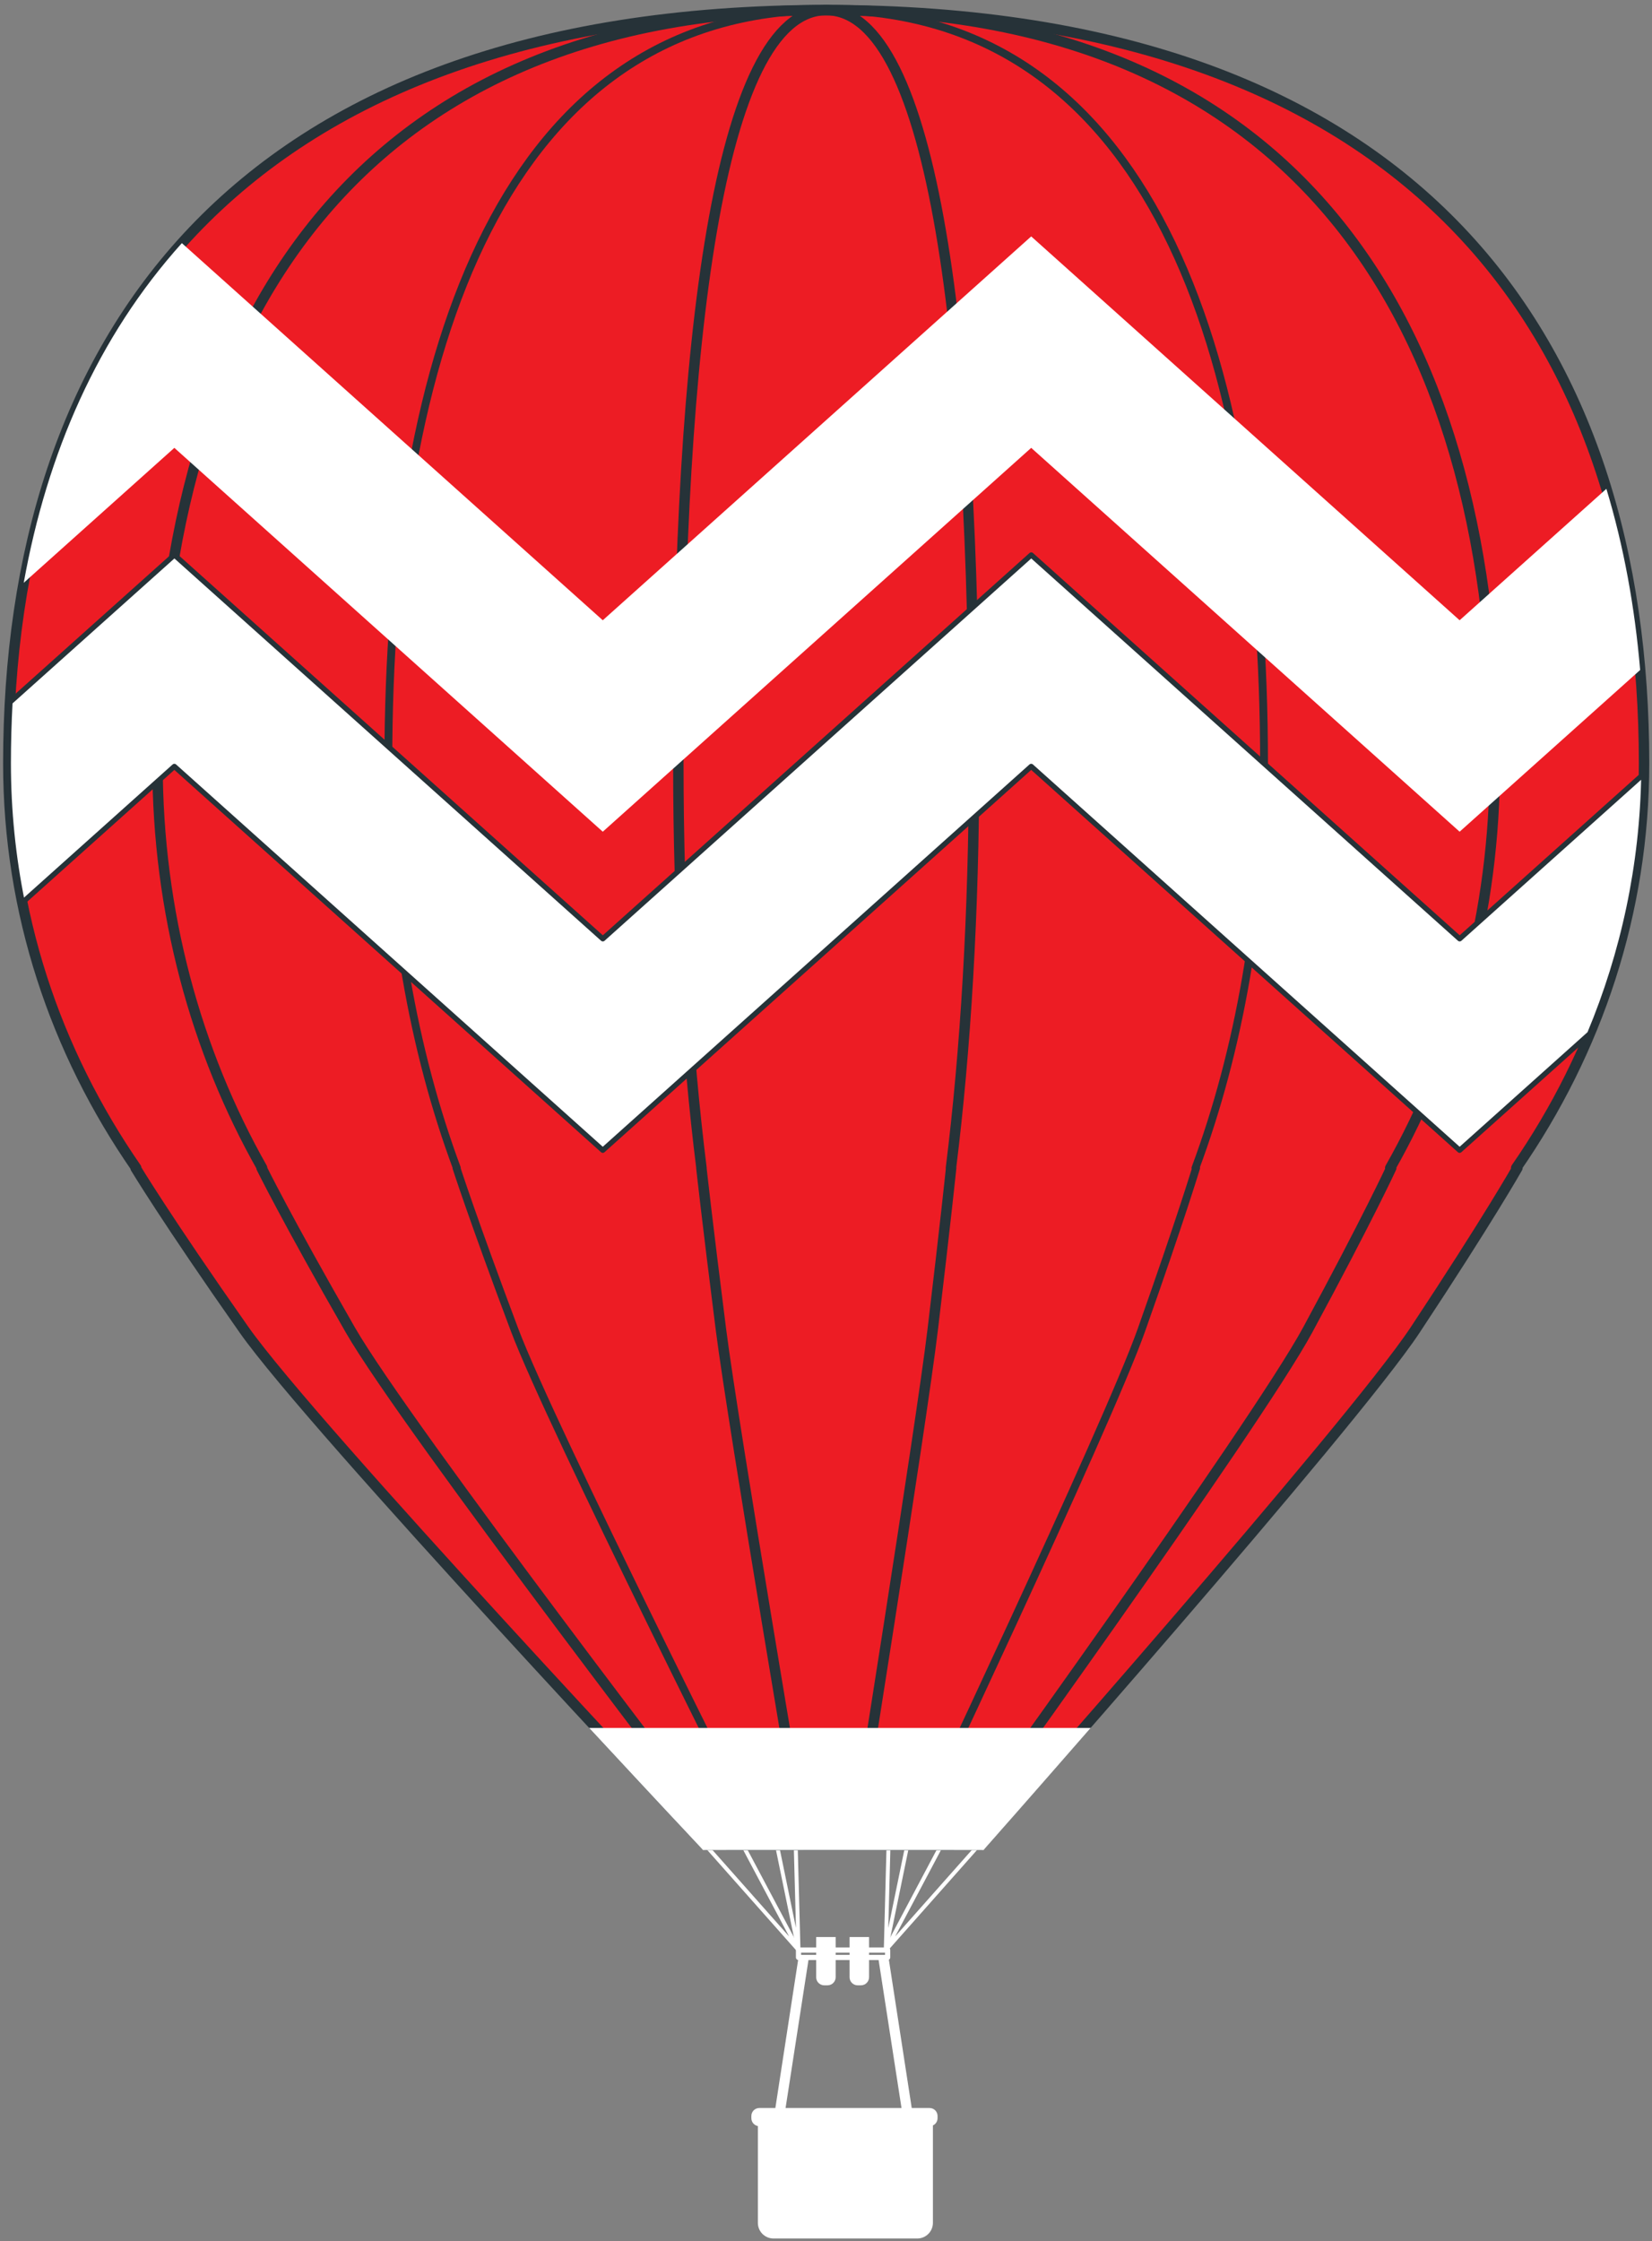 <?xml version="1.0" encoding="UTF-8"?> <svg xmlns="http://www.w3.org/2000/svg" width="317" height="430" viewBox="0 0 317 430" fill="none"><rect x="0" y="0" width="317" height="430" fill="#808080" stroke="none"/><path d="M135.336 353.97L153.226 374.15L142.356 353.67" stroke="white" stroke-width="0.75" stroke-miterlimit="10" stroke-linecap="round" stroke-linejoin="round"></path><path d="M149.126 354.2L153.226 374.15L152.686 354.02" stroke="white" stroke-width="0.75" stroke-miterlimit="10" stroke-linecap="round" stroke-linejoin="round"></path><path d="M187.856 353.97L169.966 374.15L180.826 353.67" stroke="white" stroke-width="0.75" stroke-miterlimit="10" stroke-linecap="round" stroke-linejoin="round"></path><path d="M174.066 354.2L169.966 374.15L170.496 354.02" stroke="white" stroke-width="0.75" stroke-miterlimit="10" stroke-linecap="round" stroke-linejoin="round"></path><path d="M315.476 146.47C315.476 66.65 273.496 1.94 158.536 1.94C43.936 1.94 1.596 66.65 1.596 146.47C1.596 175.04 10.606 201.68 26.136 224.1L26.006 224.08C26.006 224.08 31.856 233.83 46.816 255.13C59.856 273.7 135.326 353.97 135.326 353.97H162.596H188.266C188.266 353.97 259.306 273.7 271.586 255.13C285.666 233.84 291.176 224.08 291.176 224.08L290.936 224.11C306.466 201.69 315.476 175.05 315.476 146.47Z" fill="#ED1C24" stroke="#263238" stroke-width="2" stroke-miterlimit="10" stroke-linecap="round" stroke-linejoin="round"></path><path d="M286.846 146.47C286.846 66.65 252.516 1.94 158.536 1.94C64.846 1.94 30.226 66.65 30.226 146.47C30.226 175.04 37.586 201.68 50.296 224.1L50.186 224.08C50.186 224.08 54.966 233.83 67.196 255.13C77.856 273.7 139.556 353.97 139.556 353.97H161.846H182.836C182.836 353.97 240.916 273.7 250.956 255.13C262.466 233.84 266.966 224.08 266.966 224.08L266.766 224.11C279.486 201.69 286.846 175.05 286.846 146.47Z" stroke="#263238" stroke-width="2" stroke-miterlimit="10" stroke-linecap="round" stroke-linejoin="round"></path><path d="M242.556 146.47C242.556 66.65 220.076 1.94 158.536 1.94C97.186 1.94 74.516 66.65 74.516 146.47C74.516 175.04 79.336 201.68 87.656 224.1L87.586 224.08C87.586 224.08 90.716 233.83 98.726 255.13C105.706 273.7 146.106 353.97 146.106 353.97H160.706H174.446C174.446 353.97 212.476 273.7 219.046 255.13C226.586 233.84 229.526 224.08 229.526 224.08L229.396 224.11C237.736 201.69 242.556 175.05 242.556 146.47Z" stroke="#263238" stroke-width="1.5" stroke-miterlimit="10" stroke-linecap="round" stroke-linejoin="round"></path><path d="M186.906 146.47C186.906 66.65 179.316 1.94 158.536 1.94C137.826 1.94 130.166 66.65 130.166 146.47C130.166 175.04 131.796 201.68 134.606 224.1L134.586 224.08C134.586 224.08 135.646 233.83 138.346 255.13C140.706 273.7 154.346 353.97 154.346 353.97H159.276H163.916C163.916 353.97 176.756 273.7 178.976 255.13C181.516 233.84 182.516 224.08 182.516 224.08L182.476 224.11C185.276 201.69 186.906 175.05 186.906 146.47Z" stroke="#263238" stroke-width="2" stroke-miterlimit="10" stroke-linecap="round" stroke-linejoin="round"></path><path d="M115.346 332.54C126.976 345.08 135.336 353.97 135.336 353.97H162.606H188.276C188.276 353.97 196.146 345.08 207.086 332.54H115.346Z" fill="white" stroke="white" stroke-width="2" stroke-miterlimit="10"></path><path d="M170.326 374.15H153.226V375.57H170.326V374.15Z" stroke="white" stroke-miterlimit="10" stroke-linecap="round" stroke-linejoin="round"></path><path d="M153.226 375.57L148.596 405.67H150.556L155.186 375.75L153.226 375.57Z" fill="white"></path><path d="M170.496 375.57L175.136 405.67H173.176L168.546 375.75L170.496 375.57Z" fill="white"></path><path d="M158.805 380.92H158.155C157.305 380.92 156.615 380.23 156.615 379.38V371.66H160.355V379.38C160.345 380.22 159.655 380.92 158.805 380.92Z" fill="white"></path><path d="M165.215 380.92H164.565C163.715 380.92 163.025 380.23 163.025 379.38V371.66H166.765V379.38C166.755 380.22 166.065 380.92 165.215 380.92Z" fill="white"></path><path d="M176.006 429H148.436C147.046 429 145.926 427.88 145.926 426.49V407.45H178.516V426.49C178.516 427.88 177.396 429 176.006 429Z" fill="white" stroke="white" stroke-miterlimit="10" stroke-linecap="round" stroke-linejoin="round"></path><path d="M178.376 407.45H145.706C145.136 407.45 144.676 406.99 144.676 406.42V405.99C144.676 405.42 145.136 404.96 145.706 404.96H178.376C178.946 404.96 179.406 405.42 179.406 405.99V406.42C179.406 406.99 178.946 407.45 178.376 407.45Z" fill="white" stroke="white" stroke-miterlimit="10"></path><path d="M280.096 180.13L197.886 106.48L115.676 180.13L33.466 106.48L1.916 134.73C1.706 138.6 1.596 142.52 1.596 146.47C1.596 155.6 2.526 164.52 4.286 173.18L33.456 147.05L115.666 220.7L197.876 147.05L280.086 220.7L305.046 198.34C311.526 182.83 315.176 166.03 315.436 148.47L280.096 180.13Z" fill="white" stroke="#263238" stroke-miterlimit="10" stroke-linecap="round" stroke-linejoin="round"></path><path d="M115.666 119.01L34.896 46.65C18.756 64.59 9.026 86.94 4.556 111.82L33.456 85.93L115.666 159.58L197.876 85.93L280.086 159.58L314.726 128.55C313.696 116.44 311.576 104.79 308.246 93.79L280.086 119.01L197.876 45.36L115.666 119.01Z" fill="white"></path></svg> 